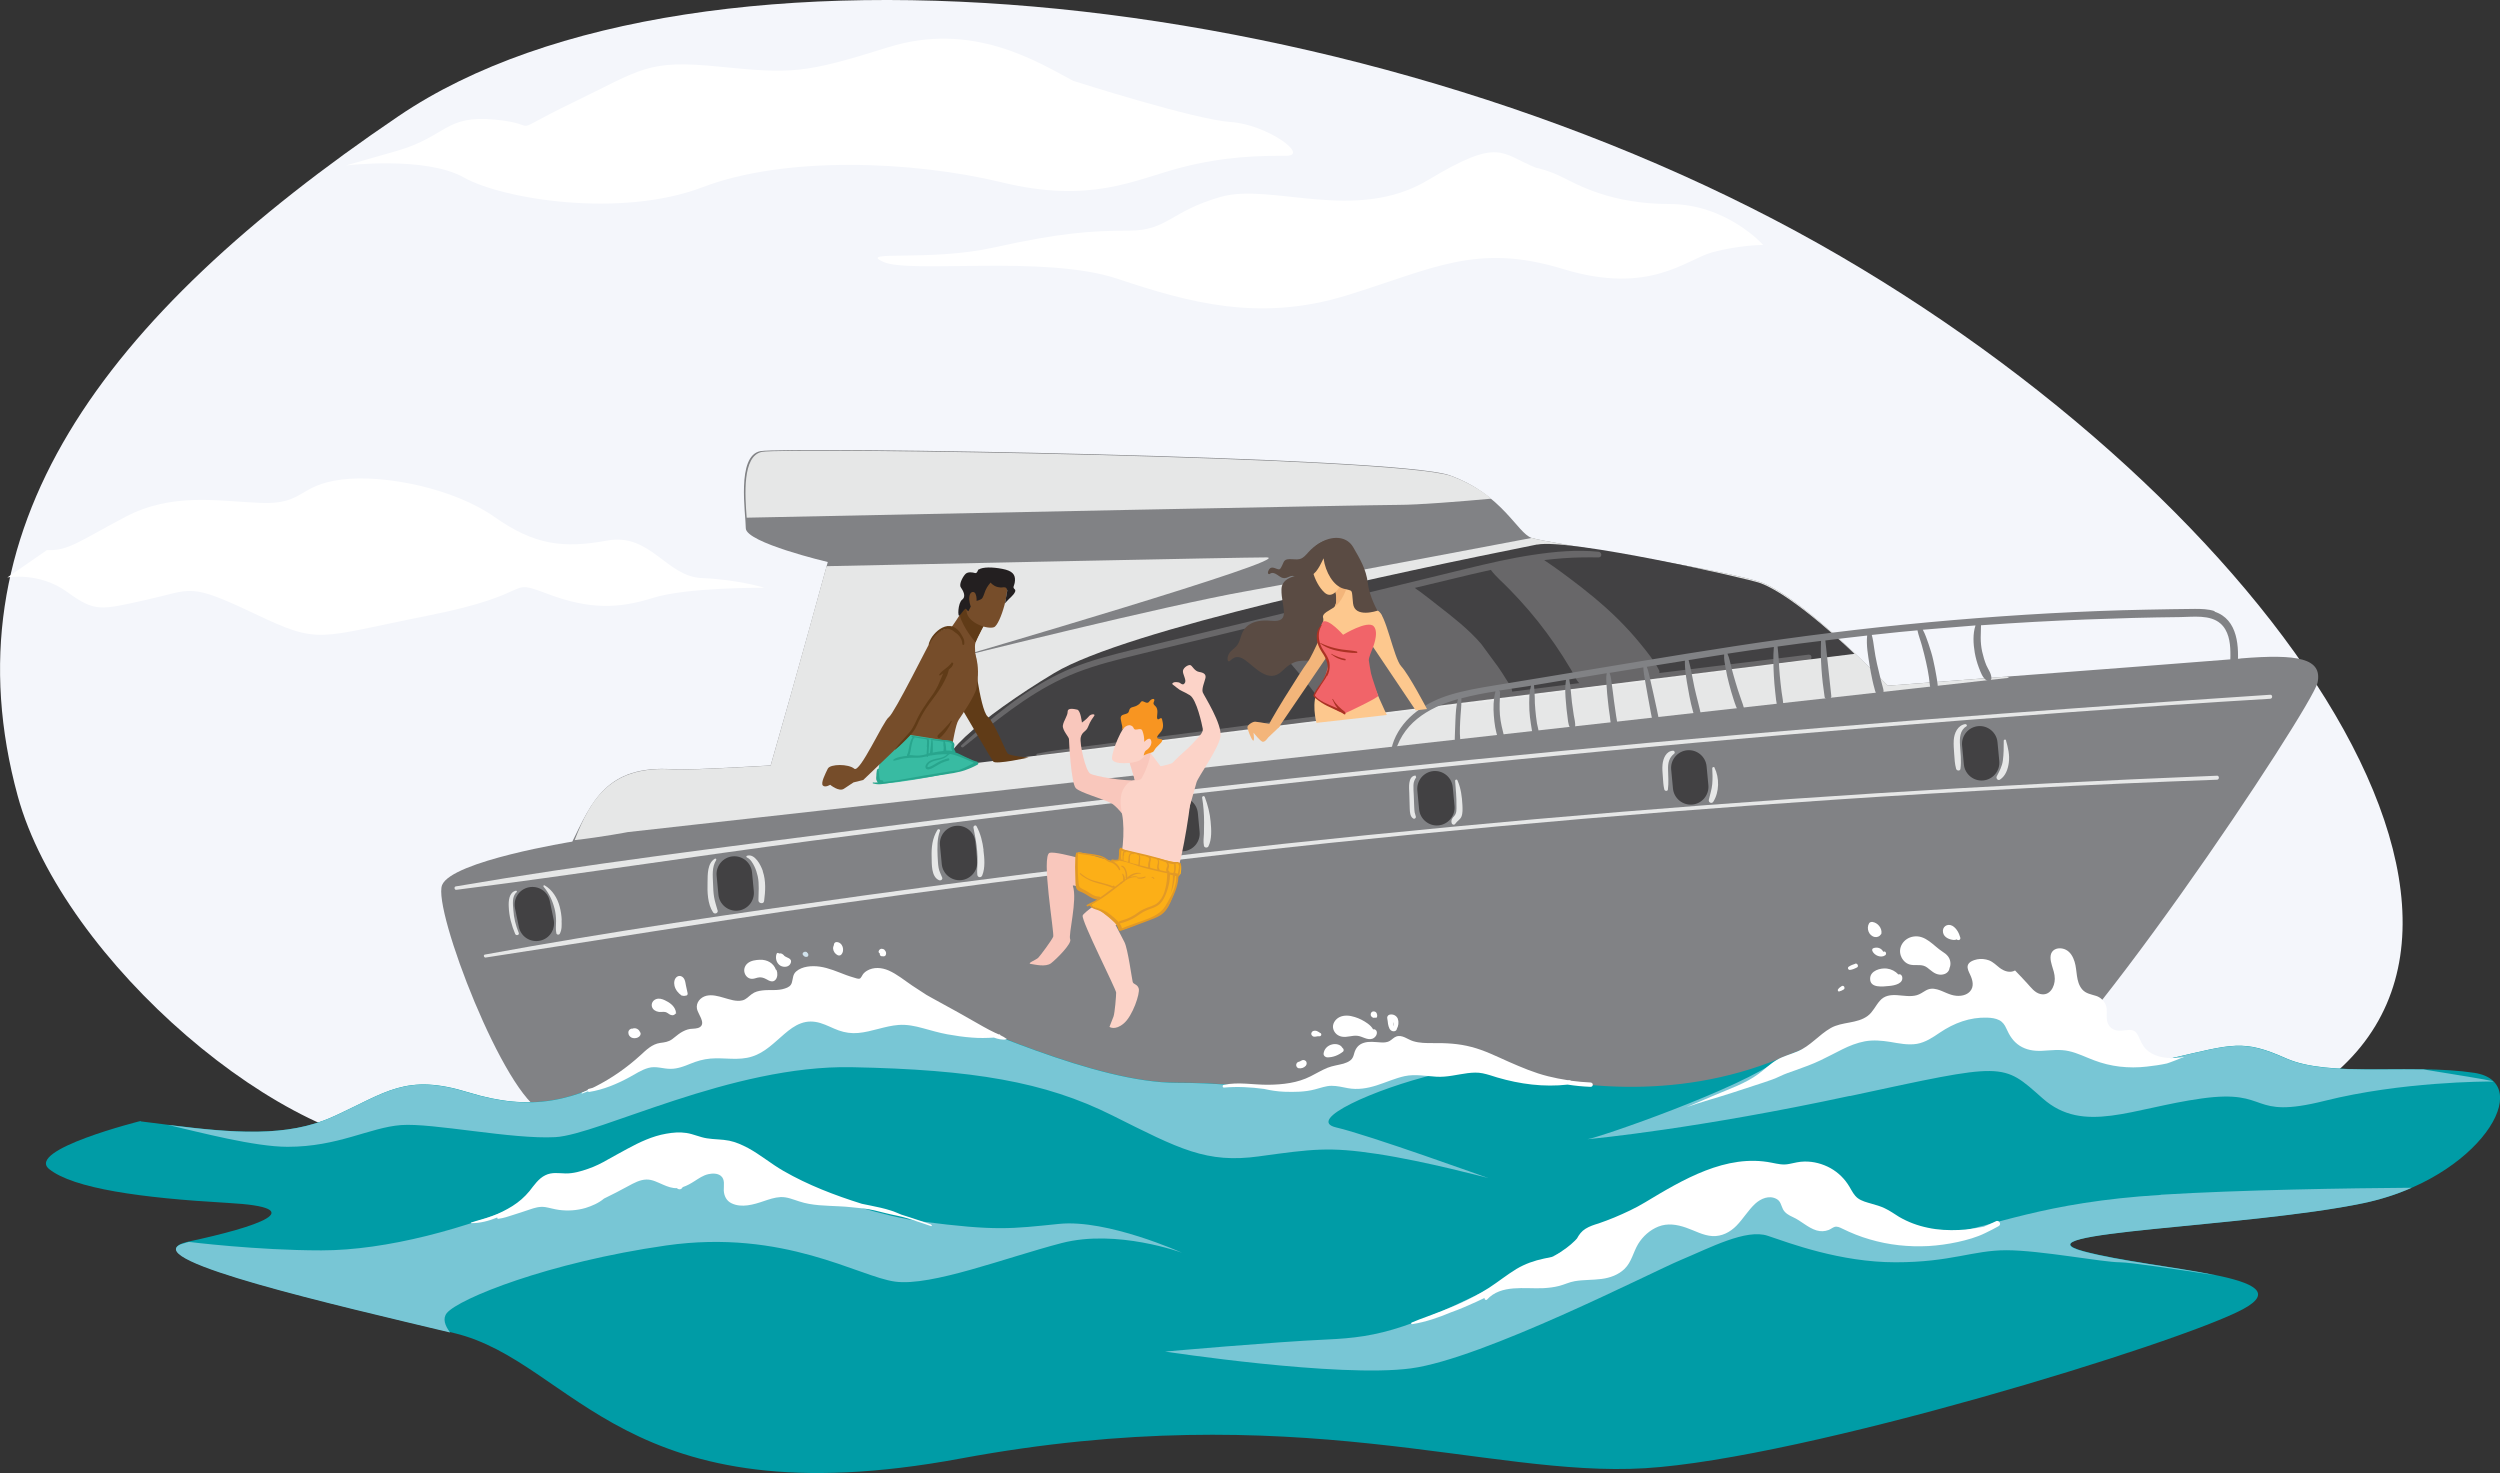 <svg xmlns="http://www.w3.org/2000/svg" id="Layer_2" data-name="Layer 2" viewBox="0 0 168.01 99.02"><rect x="0" y="0" width="168.01" height="99.02" fill="#333333" stroke="none"/><defs><style>      .cls-1 {        fill: #f3b57a;      }      .cls-2 {        fill: #f89521;      }      .cls-3 {        fill: #f9c7bc;      }      .cls-4 {        fill: #e6e7e7;      }      .cls-5 {        fill: #f4f6fb;      }      .cls-6 {        fill: #fdc88e;      }      .cls-7, .cls-8 {        fill: #fff;      }      .cls-9 {        fill: #fcaf17;      }      .cls-10 {        fill: #fcd3c8;      }      .cls-11 {        fill: #f16469;      }      .cls-12 {        fill: #818285;      }      .cls-13 {        fill: #009ca6;      }      .cls-14 {        fill: #ab3224;      }      .cls-15 {        fill: #d1e2ec;      }      .cls-16 {        fill: #e29926;      }      .cls-17 {        fill: #231f20;      }      .cls-18 {        fill: #424143;      }      .cls-19 {        fill: #28a58d;      }      .cls-20 {        fill: #38bba2;      }      .cls-21 {        fill: #5a4b43;      }      .cls-22 {        fill: #603b17;      }      .cls-23 {        fill: #764d2a;      }      .cls-24 {        fill: #78c6d5;      }      .cls-8 {        isolation: isolate;        opacity: .2;      }    </style></defs><g id="Layer_1-2" data-name="Layer 1"><g><path class="cls-5" d="m152.51,74.88c21.38-9.72,1.58-39.93-28.84-57.67C92.56-.94,46.87-5.81,26.79,7.8,6.7,21.41-3.67,35.67,1.19,53.49c3.02,11.09,18.15,23.98,27.22,23.65,9.07-.33,116.96.98,124.1-2.27h0Z"></path><g><path class="cls-12" d="m150.56,44.26c-1.17.1-10.75.84-23.69,1.82-2.44-2.47-6.53-6.35-8.71-7.01-3.24-.97-14.26-2.59-15.23-2.92s-1.94-2.92-5.51-4.21-44.72-1.94-46.33-1.62-.97,4.21-.97,5.18,5.51,2.27,5.51,2.27c0,0-2.08,7.6-3.84,13.67-.5.03-.98.06-1.43.08-2.77.15-4.57.22-5.1.18-4.54-.33-5.51,2.27-6.8,4.86,0,0-8.1,1.3-8.75,2.92-.65,1.62,4.21,14.26,6.8,15.23,2.59.97,92.67,2.27,97.53,0,4.86-2.27,21.38-27.22,21.71-28.84.33-1.62-1.3-1.94-5.18-1.62h0Z"></path><g><path class="cls-4" d="m64.05,44.26s23.33-6.8,21.06-6.8c-1.86,0-22.32.44-29.56.59-.39,1.4-2.2,8-3.76,13.4-.5.03-.98.06-1.43.08-2.77.15-4.57.22-5.1.18-4.19-.3-5.56,1.94-6.64,4.75,1.85-.21,3.57-.54,3.57-.54l92.83-10.37s-.05-.03-.14-.08c-2.47.19-5.15.39-8,.61-2.44-2.47-6.53-6.35-8.71-7.01-3.24-.97-14.26-2.59-15.23-2.92,0,0-13.61,2.59-19.12,3.57-5.51.97-19.77,4.54-19.77,4.54h0Z"></path><path class="cls-4" d="m100.24,33.52c-.69-.57-1.57-1.11-2.71-1.53-3.57-1.3-44.72-1.94-46.33-1.62-1.33.27-1.13,2.94-1.02,4.42,12.45-.26,42-.86,43.79-.86,1.35,0,4.2-.23,6.28-.42h0Z"></path></g><path class="cls-18" d="m103.31,36.59c-9.34,1.87-27.59,5.72-32.46,8.64-4.86,2.92-9.07,6.48-6.16,6.16,2.92-.33,59.94-7.45,59.94-7.45,0,0-4-3.89-6.32-4.75-.86-.32-12.85-3.02-15.01-2.59h0Z"></path><path class="cls-4" d="m152.57,46.69c-15.98,1.06-31.94,2.27-47.88,3.8-15.86,1.52-31.69,3.29-47.49,5.34-8.86,1.15-17.76,2.23-26.57,3.74-.13.02-.1.24.03.23,7.98-1.01,15.93-2.25,23.91-3.3,7.9-1.04,15.8-2.03,23.72-2.94,15.83-1.82,31.69-3.37,47.56-4.67,8.9-.72,17.81-1.4,26.72-1.93.17-.01.17-.28,0-.27h0Z"></path><path class="cls-4" d="m149.01,52.13c-15.29.61-30.57,1.57-45.82,2.92-15.11,1.34-30.18,3.05-45.2,5.14-8.48,1.18-16.98,2.41-25.4,3.96-.13.02-.07.22.05.2,7.56-1.16,15.12-2.4,22.69-3.48,7.56-1.07,15.14-2.06,22.73-2.96,15.05-1.78,30.14-3.16,45.26-4.17,8.55-.57,17.11-1.03,25.67-1.34.17,0,.17-.28,0-.27h0Z"></path><path class="cls-18" d="m36.28,63.22h0c-.65.13-1.28-.28-1.41-.93l-.26-1.25c-.13-.65.28-1.28.93-1.41h0c.65-.13,1.28.28,1.41.93l.26,1.25c.13.65-.28,1.28-.93,1.41Z"></path><path class="cls-18" d="m49.58,61.2h0c-.66.06-1.24-.43-1.3-1.08l-.12-1.27c-.06-.66.43-1.24,1.08-1.3h0c.66-.06,1.24.43,1.3,1.08l.12,1.27c.06.66-.43,1.24-1.08,1.3Z"></path><path class="cls-18" d="m64.59,59.15h0c-.66.06-1.24-.43-1.3-1.08l-.12-1.27c-.06-.66.43-1.24,1.08-1.3h0c.66-.06,1.24.43,1.3,1.08l.12,1.27c.06.66-.43,1.24-1.08,1.3Z"></path><path class="cls-18" d="m79.54,57.21h0c-.66.06-1.24-.43-1.3-1.08l-.12-1.27c-.06-.66.43-1.24,1.08-1.3h0c.66-.06,1.24.43,1.3,1.08l.12,1.27c.06.66-.43,1.24-1.08,1.3Z"></path><path class="cls-18" d="m96.67,55.47h0c-.66.06-1.24-.43-1.3-1.08l-.12-1.27c-.06-.66.43-1.24,1.08-1.3h0c.66-.06,1.24.43,1.3,1.08l.12,1.27c.06.66-.43,1.24-1.08,1.3Z"></path><path class="cls-18" d="m113.73,54.07h0c-.66.06-1.24-.43-1.3-1.08l-.12-1.27c-.06-.66.43-1.24,1.08-1.3h0c.66-.06,1.24.43,1.3,1.08l.12,1.27c.06.66-.43,1.24-1.08,1.3Z"></path><path class="cls-18" d="m133.28,52.45h0c-.66.06-1.24-.43-1.3-1.08l-.12-1.27c-.06-.66.43-1.24,1.08-1.3h0c.66-.06,1.24.43,1.3,1.08l.12,1.27c.06.66-.43,1.24-1.08,1.3Z"></path><path class="cls-4" d="m34.86,62.69c-.2-.49-.33-1-.36-1.53-.03-.39-.11-.92.22-1.2.05-.04,0-.12-.06-.1-.46.12-.49.7-.47,1.08.02.62.19,1.25.43,1.82.06.15.31.08.24-.07Z"></path><path class="cls-4" d="m37.75,61.85c-.01-.31-.06-.63-.14-.93-.15-.57-.49-1.12-1.01-1.42-.06-.03-.11.04-.07.09.37.44.6.93.74,1.48.07.27.1.56.1.84,0,.27-.04.54.02.81.02.1.18.13.23.03.15-.27.13-.6.12-.9h0Z"></path><path class="cls-4" d="m48.22,61.17c-.08-.29-.18-.58-.23-.88-.05-.3-.06-.6-.07-.9-.02-.55-.09-1.1.21-1.59.04-.06-.04-.13-.09-.09-.51.31-.48,1.06-.49,1.58-.02.65,0,1.47.37,2.02.1.16.36.06.31-.13Z"></path><path class="cls-4" d="m51.27,58.55c-.13-.39-.54-1.21-1.07-1.04-.06.02-.05.09,0,.12.23.09.4.39.5.6.1.2.17.43.22.65.12.54.05,1.09.05,1.63,0,.21.35.27.38.05.09-.66.13-1.37-.09-2.01h0Z"></path><path class="cls-4" d="m63.32,58.98c-.08-.22-.2-.41-.24-.65-.05-.26-.05-.54-.07-.8-.02-.56-.04-1.16.16-1.69.04-.1-.12-.16-.17-.07-.35.57-.41,1.18-.39,1.83.01.47-.03,1.32.49,1.55.1.05.27-.03.22-.17h0Z"></path><path class="cls-4" d="m66.1,57.13c-.07-.56-.2-1.1-.47-1.6-.06-.12-.23-.03-.21.09.1.52.21,1.05.25,1.58.02.26.03.51.02.78,0,.27-.04.54-.01.81.02.19.26.22.33.04.21-.51.15-1.16.08-1.7h0Z"></path><path class="cls-4" d="m78.1,56.99c-.07-.49-.15-.99-.18-1.49-.03-.49-.04-.99-.09-1.48-.01-.11-.16-.14-.19-.03-.15.49-.19,1.03-.18,1.54.02.52.07,1.06.2,1.57.07.29.48.16.44-.12h0Z"></path><path class="cls-4" d="m81.36,55.22c-.05-.57-.19-1.11-.39-1.65-.04-.12-.2-.07-.18.05.09.54.13,1.09.13,1.64,0,.26,0,.51-.01.77-.02.28-.05.53,0,.81.02.14.24.16.3.04.24-.48.2-1.13.15-1.65h0Z"></path><path class="cls-4" d="m95.16,52.23s0-.12-.06-.11c-.5.07-.4.85-.39,1.19.01.34.02.68.03,1.03.01.24.02.54.24.67.09.05.19-.04.17-.13-.02-.1-.06-.19-.08-.29-.02-.12-.02-.24-.03-.36-.01-.26-.02-.53-.03-.8-.01-.22-.03-.45-.02-.67.01-.22.07-.35.19-.53h0Z"></path><path class="cls-4" d="m98.28,54.1c-.03-.58-.1-1.13-.34-1.67-.03-.07-.15-.04-.15.04.04.56.1,1.11.09,1.67,0,.25.03.51-.16.71-.13.13-.22.28-.16.47.04.12.19.14.25.03.11-.17.31-.26.4-.46.1-.23.08-.54.07-.79h0Z"></path><path class="cls-4" d="m112.44,50.45c-.47.02-.67.52-.71.92-.03.28,0,.56.02.84.02.28.03.57.1.85.03.11.22.13.24,0,.06-.45.02-.9.01-1.35-.01-.44.06-.78.42-1.07.07-.06.01-.19-.08-.19h0Z"></path><path class="cls-4" d="m115.23,51.59c-.04-.08-.16-.04-.16.04.02.35.03.7,0,1.06-.03.36-.15.7-.23,1.06-.04.18.2.29.3.13.41-.65.42-1.61.08-2.29h0Z"></path><path class="cls-4" d="m132.08,48.66c-.52.08-.75.61-.78,1.08-.02.31.01.63.03.94.02.33.04.66.13.99.04.14.27.16.29,0,.07-.53,0-1.07-.03-1.6-.03-.45-.01-1,.42-1.25.09-.05.02-.17-.06-.15h0Z"></path><path class="cls-4" d="m134.82,49.76c-.02-.09-.16-.07-.16.02,0,.44,0,.9-.06,1.33-.05.39-.23.72-.41,1.06-.07.14.08.32.22.22.38-.25.53-.7.59-1.13.07-.52-.05-1.01-.19-1.5h0Z"></path><path class="cls-8" d="m121.57,43.99c-3.35.41-6.7.83-10.06,1.24.02-.05.02-.11-.01-.18-.32-.64-.81-1.24-1.26-1.79-.46-.57-.96-1.11-1.48-1.63-1.04-1.03-2.19-1.96-3.36-2.83-.33-.25-.66-.49-1-.73-.17-.12-.34-.23-.51-.35-.04-.02-.07-.05-.11-.08.84-.1,1.69-.17,2.54-.18.37,0,.74-.01,1.11,0,.25,0,.24-.35,0-.38-1.47-.15-2.95-.01-4.42.21-1.48.22-2.93.56-4.38.91-2.98.72-5.96,1.45-8.94,2.18-3,.73-6,1.46-9,2.18-1.49.36-2.97.71-4.46,1.08-1.4.34-2.81.7-4.15,1.24-2.51,1.03-4.7,2.73-6.71,4.52-.25.23-.51.45-.76.68-.09.08.04.2.13.13,2.11-1.7,4.2-3.45,6.67-4.61,1.3-.61,2.68-1.01,4.07-1.36,1.45-.37,2.91-.71,4.36-1.06,1.4-.34,2.8-.68,4.2-1.02.02.06.05.12.1.17.11.1.26.15.4.21.14.06.27.14.4.22.62.39,1.09,1,1.56,1.55.52.6,1.02,1.2,1.51,1.82.49.62.94,1.26,1.43,1.88-2.8.36-5.6.72-8.4,1.1-1.89.25-3.77.49-5.66.73-.96.12-1.92.25-2.88.38-.93.13-1.88.23-2.8.43-.08.02-.07.16.02.15.86-.03,1.72-.15,2.57-.25.86-.1,1.71-.21,2.57-.31,1.68-.21,3.36-.41,5.04-.62,3.36-.41,6.72-.82,10.08-1.24,6.72-.83,13.44-1.66,20.16-2.51,3.81-.48,7.61-1,11.42-1.49.24-.03.24-.41,0-.38h0Zm-22.03-.72c-.87-1.01-1.93-1.82-2.97-2.63-.29-.23-.59-.47-.89-.69-.16-.12-.31-.24-.48-.35-.04-.03-.08-.06-.12-.09.85-.2,1.69-.41,2.54-.61.85-.21,1.71-.41,2.57-.6.36.48.85.88,1.26,1.31.45.46.88.93,1.3,1.42.83.97,1.59,2,2.28,3.08.19.3.38.61.56.91.17.28.3.65.54.89-1.5.19-3,.38-4.51.57v-.04c-.03-.29-.25-.55-.4-.79-.17-.28-.35-.56-.54-.83"></path><path class="cls-12" d="m148.83,41.07c-.42-.14-.88-.15-1.32-.15-.53,0-1.06.01-1.59.02-1.1.02-2.2.04-3.29.07-4.35.13-8.7.41-13.04.81-4.34.4-8.67.94-12.98,1.6-4.32.66-8.62,1.4-12.94,2.11-1.09.18-2.19.36-3.28.54-.98.16-1.97.33-2.93.62-1.6.49-3.13,1.46-3.78,3.07-.15.37-.21.73-.22,1.12,0,.12.18.15.21.03.47-2.27,2.26-3.34,4.31-3.93-.13.46-.15.97-.17,1.44-.01.26-.02.52-.03.79,0,.25-.05.59.04.83.05.13.24.15.28,0,.07-.23.01-.51.01-.74,0-.27,0-.55.02-.83.02-.51.1-1.03.08-1.54.75-.2,1.53-.35,2.3-.47-.01.01-.02.03-.02.05-.13.51-.14,1.05-.1,1.57.04.52.11,1.07.3,1.56.09.24.46.16.4-.11-.12-.5-.25-.98-.29-1.49-.04-.5-.01-1,.01-1.5,0-.06-.03-.1-.07-.13.67-.1,1.33-.2,1.92-.29.08-.01.16-.03.23-.04-.05.22-.1.43-.11.67-.02.33-.01.65,0,.98.02.3.05.61.1.91.05.3.08.64.21.92.08.17.36.08.35-.09,0-.29-.1-.58-.15-.86-.05-.3-.08-.61-.11-.92-.03-.29-.04-.57-.04-.86,0-.26-.03-.52-.05-.78.72-.12,1.44-.24,2.15-.36-.08.51-.05,1.03,0,1.54.02.28.05.57.09.85.04.26.04.59.18.82.07.13.32.12.34-.04.04-.27-.05-.55-.09-.81-.04-.28-.08-.57-.12-.85-.06-.51-.08-1.03-.18-1.54.84-.14,1.68-.28,2.52-.42-.06.28-.03.57-.01.86.02.35.05.69.09,1.03.04.34.07.67.13,1.01.04.31.05.69.22.96.07.1.24.09.27-.03.08-.31-.03-.65-.07-.96-.05-.35-.1-.7-.15-1.05-.04-.33-.08-.67-.13-1-.04-.28-.06-.57-.16-.84.76-.13,1.51-.25,2.27-.37,0,.29.07.59.11.87.06.36.13.72.19,1.07.13.7.25,1.41.41,2.1.06.27.46.15.41-.12-.12-.7-.28-1.4-.43-2.09-.07-.34-.15-.68-.23-1.02-.07-.28-.12-.58-.23-.85.85-.14,1.71-.28,2.56-.41-.01.62.1,1.26.21,1.86.12.7.26,1.4.5,2.07.09.26.46.16.41-.11-.13-.68-.33-1.35-.48-2.03-.13-.6-.22-1.23-.39-1.83.54-.08,1.08-.17,1.62-.26.26-.04.51-.08.77-.12-.03.3.05.63.1.93.06.36.14.71.23,1.05.09.35.19.69.3,1.03.11.33.21.68.43.96.09.12.34.1.32-.09-.04-.35-.18-.67-.29-1-.12-.33-.22-.66-.32-.99-.1-.33-.19-.66-.28-1-.08-.3-.13-.65-.27-.94,1.04-.16,2.08-.31,3.12-.45-.06.64-.03,1.3,0,1.94.02.36.05.72.09,1.08.04.36.06.73.18,1.08.06.2.37.17.37-.05,0-.35-.07-.69-.12-1.03-.05-.36-.08-.72-.12-1.08-.06-.66-.07-1.32-.15-1.97.97-.14,1.94-.26,2.92-.38-.05,1.25.05,2.52.24,3.76.04.25.48.2.45-.06-.14-1.24-.26-2.49-.4-3.73.93-.12,1.87-.22,2.81-.33-.07.65.06,1.34.16,1.97.06.36.12.71.2,1.06.04.18.08.35.13.52.05.19.08.38.27.48.1.05.23.03.29-.08.09-.16.05-.31,0-.48-.05-.17-.1-.35-.14-.52-.09-.35-.17-.7-.25-1.05s-.14-.71-.19-1.06c-.04-.29-.08-.6-.16-.88.63-.07,1.26-.13,1.89-.2l1.18-.11h0c.07.35.21.69.3,1.03.1.36.19.71.27,1.07.08.35.15.7.2,1.05.05.36.06.74.19,1.08.06.17.34.21.38,0,.07-.37,0-.74-.06-1.11-.06-.38-.14-.75-.22-1.12s-.2-.74-.32-1.1c-.11-.31-.22-.65-.38-.94,1.18-.1,2.36-.2,3.54-.29-.19.57-.15,1.24-.05,1.83.06.34.15.67.27.99.12.3.25.73.56.89.13.07.29-.01.29-.17,0-.3-.22-.59-.34-.86-.12-.29-.21-.6-.28-.91s-.1-.63-.1-.95c0-.28.02-.55.02-.83,2.36-.17,4.72-.3,7.08-.39,2.1-.08,4.21-.14,6.31-.16.85-.01,2-.18,2.7.43.54.47.66,1.24.67,1.92.01.36-.01.73-.05,1.09-.03.34.49.34.52,0,.13-1.41.06-3.29-1.55-3.81h.02Z"></path></g><path class="cls-7" d="m103.26,11.29c-2.43-.97-2.43-2.11-7.29.81-4.86,2.92-10.53.16-13.93,1.13-3.4.97-3.57,2.27-6.16,2.27s-4.7.16-9.07,1.13c-4.38.97-9.23.16-7.45.97,1.78.81,10.86-.49,15.72,1.13,4.86,1.62,9.56,2.92,15.39,1.13s8.75-3.57,14.58-1.78c5.83,1.78,8.26-.65,10.04-1.13s3.4-.49,3.4-.49c0,0-2.43-2.75-6.32-2.75s-6.16-1.3-7.13-1.78c-.97-.49-1.78-.65-1.78-.65h0Z"></path><path class="cls-7" d="m72.15,5.45c-2.43-1.3-6.8-4.05-12.47-2.27s-6.48,1.78-11.34,1.3c-4.86-.49-5.18.16-9.88,2.43-4.7,2.27-1.78,1.46-5.18,1.13-3.4-.33-3.24,1.13-6.64,2.11l-3.4.97s5.35-.65,7.94.81c2.59,1.46,10.53,2.75,16.04.65,5.51-2.11,14.09-1.78,20.09-.33,5.99,1.46,8.91-.16,11.99-.97s5.51-.81,7.13-.81-1.3-2.11-3.72-2.27c-2.43-.16-10.53-2.75-10.53-2.75h0Z"></path><path class="cls-7" d="m3.14,36.97c1.46.06,2.13-.57,5.28-2.23,3.15-1.66,6.2-1.06,9.12-.94,2.92.11,2.48-1.2,5.41-1.57s7.6.62,10.28,2.51c2.68,1.89,4.62,2.13,7.56,1.59s3.96,2.42,6.39,2.52,4.19.65,4.19.65c0,0-5.19-.04-7.48.68s-4.25.81-7.12-.28c-2.87-1.08-.48-.02-8,1.47-7.52,1.49-7.21,1.99-11.67-.13-4.46-2.12-4.15-1.62-7.26-.93-3.11.69-3.44.84-5.33-.53s-4.02-.97-4.02-.97l2.66-1.84h0Z"></path><g><path class="cls-13" d="m9.45,75.36c5.18.65,9.4,1.3,12.96-.33,3.57-1.62,4.86-2.92,9.07-1.62s7.13.65,11.02-1.62c3.89-2.27,13.93-6.16,18.47-4.54,4.54,1.62,12.64,5.51,18.15,5.51s5.83.97,10.69-.65c4.86-1.62,6.48-1.62,11.02-.33,4.54,1.3,11.67,2.27,18.79-.65s13.93-4.86,16.85-4.21c2.92.65,5.18,5.18,9.4,4.21s4.86-1.3,7.78,0c2.92,1.3,8.43.33,12.64.97,4.21.65.33,7.13-7.45,8.75-7.78,1.62-23.65,1.94-18.79,3.24,4.86,1.3,14.91,1.62,10.69,3.89-4.21,2.27-29.49,10.04-40.18,10.69-10.69.65-23.33-4.86-46.01-.65-22.68,4.21-25.92-6.48-34.02-8.43-8.1-1.94-22.36-5.18-17.82-6.16,4.54-.97,8.43-2.27,2.59-2.59-5.83-.33-10.37-.97-11.99-2.27-1.62-1.3,6.16-3.24,6.16-3.24h0Z"></path><path class="cls-24" d="m71.18,82.25c-3.24.33-4.21.49-9.23-.16-5.02-.65-13.28-4.38-14.42-4.54s-7.13,1.13-11.67,3.08c-4.54,1.94-9.88,3.4-14.26,3.4s-8.91-.57-8.91-.57l-.54.16c-2.55,1.12,10.37,4.08,18.1,5.93-.35-.46-.52-.94-.22-1.31.81-.97,6.8-3.4,14.74-4.54,7.94-1.13,12.96,2.11,15.39,2.43,2.43.33,7.45-1.62,11.18-2.59,3.72-.97,8.1.65,8.1.65,0,0-5.02-2.27-8.26-1.94h0Z"></path><path class="cls-24" d="m84.62,77.71c3.57-.49,4.7-.65,7.94-.16,3.24.49,7.45,1.62,7.45,1.62,0,0-8.1-2.92-10.21-3.4-2.11-.49,2.59-2.59,6.64-3.57,1.26-.3,2.38-.53,3.33-.69-3.78-1-5.51-.88-9.97.61-4.86,1.62-5.18.65-10.69.65s-13.61-3.89-18.15-5.51c-4.54-1.62-14.58,2.27-18.47,4.54-3.89,2.27-6.8,2.92-11.02,1.62-4.21-1.3-5.51,0-9.07,1.62-3.13,1.42-6.76,1.1-11.11.56,2.2.51,5.83,1.47,8.04,1.47,3.4,0,5.51-1.3,7.62-1.46,2.11-.16,7.45.97,10.37.81,2.92-.16,11.83-4.86,19.93-4.7,8.1.16,12.96.97,17.5,3.24,4.54,2.27,6.32,3.24,9.88,2.75h0Z"></path><path class="cls-24" d="m145.22,80.3c-7.94.49-11.18,2.11-14.91,2.75-3.72.65-8.43-4.05-11.18-3.89-2.75.16-8.75,2.11-16.52,6.16-7.78,4.05-9.88,4.54-13.45,4.7-3.57.16-10.86.81-10.86.81,0,0,11.67,1.78,16.52,1.13,4.86-.65,16.2-6.48,18.15-7.29,1.94-.81,4.38-2.11,5.83-1.62,1.46.49,4.86,1.78,8.59,1.78s5.18-.81,7.45-.81,6.48.81,7.62.81c.7,0,4.04.5,6.46.88-2.6-.54-6.41-.95-8.89-1.61-4.86-1.3,11.02-1.62,18.79-3.24,1.18-.25,2.27-.6,3.26-1.04-4.15.03-11.48.14-16.87.47h0Z"></path><path class="cls-24" d="m124.32,73.66c10.53-2.27,10.21-2.27,12.96.16,2.75,2.43,5.99.65,10.69,0,4.7-.65,3.08,1.46,8.26.16,5.15-1.29,10.78-1.3,11.33-1.3,0,0-.01-.01-.02-.02-.35-.09-2.56-.45-4.67-.79-3.44-.06-7.06.24-9.23-.73-2.92-1.3-3.57-.97-7.78,0-4.21.97-6.48-3.57-9.4-4.21-2.92-.65-9.72,1.3-16.85,4.21-2.55,1.99-12.13,5.31-12.93,5.42.54-.05,7.52-.73,17.63-2.91h0Z"></path><path class="cls-7" d="m67.64,69.81c-.12-.09-.26-.17-.41-.24-.01-.04-.05-.07-.1-.06h-.03c-.07-.04-.15-.07-.22-.1-.27-.13-.53-.26-.79-.41-.57-.33-1.14-.65-1.71-.97-.57-.32-1.14-.63-1.71-.94-.14-.08-.28-.15-.41-.23-.32-.21-.64-.41-.95-.62-.52-.35-1.02-.77-1.59-1.02-.46-.2-1.01-.25-1.46.02-.09.05-.17.12-.24.2s-.15.3-.25.33c-.11.03-.3-.05-.41-.08-.17-.05-.33-.1-.49-.16-.59-.22-1.16-.48-1.79-.57-.52-.07-1.17-.03-1.58.33-.23.21-.2.46-.28.73-.06.24-.25.34-.47.41-.49.17-1.01.07-1.51.13-.26.03-.51.09-.72.25-.21.15-.37.36-.63.42-.42.1-.86-.07-1.26-.18-.37-.11-.78-.22-1.16-.13-.4.1-.71.46-.63.88.06.33.59.93.22,1.21-.18.14-.47.11-.69.14-.23.04-.42.13-.62.25-.21.13-.38.3-.58.44-.25.18-.5.21-.81.25-.54.08-.93.47-1.31.82-.92.84-1.95,1.56-3.06,2.12-.05.03-.11.05-.17.08-.08.02-.17.05-.26.07-.05.01-.07.05-.07.08-.13.06-.26.12-.39.17-.03.01-.02.07.02.06.13-.05.26-.1.39-.15.02.03.06.05.1.04.94-.15,1.85-.53,2.68-.98.42-.23.82-.5,1.28-.63.51-.15,1,.07,1.51.06.45,0,.9-.17,1.31-.34.44-.18.88-.31,1.36-.35.93-.08,1.89.16,2.8-.14.86-.27,1.49-.94,2.16-1.51.34-.29.7-.57,1.12-.72.43-.16.86-.15,1.3-.02.43.13.82.35,1.24.5.42.15.86.21,1.3.17.92-.08,1.79-.47,2.72-.54.56-.04,1.1.07,1.64.22.55.15,1.09.31,1.64.41.55.1,1.1.18,1.66.22.48.04.97.03,1.45,0,0,0,.01,0,.02,0,.24.09.57.17.82.12.04,0,.03-.06.01-.07h0Z"></path><path class="cls-7" d="m45.42,68.07s0-.02,0-.04c0-.04,0-.08-.02-.12-.1-.33-.42-.55-.72-.69-.19-.09-.4-.15-.6-.07-.2.08-.32.28-.27.49.05.21.25.33.45.36.11.02.22,0,.34,0,.17,0,.25.07.38.16.13.08.28.11.4-.02,0,0,.01-.02.02-.02.03,0,.05-.02.05-.06h0Z"></path><path class="cls-7" d="m46.22,66.79c-.04-.18-.08-.36-.12-.55-.03-.14-.04-.28-.1-.41-.08-.19-.3-.32-.5-.19-.19.13-.22.4-.17.61.07.28.24.48.47.65.02.01.04.02.06.01.08.03.18.02.28-.01.05-.02.08-.06.06-.12h0Z"></path><path class="cls-7" d="m52.2,65.21s-.04-.05-.06-.05c-.15-.43-.58-.68-1.07-.66-.27.01-.61.05-.83.24-.19.16-.27.41-.2.64.06.21.24.39.47.4.15.01.28-.05.41-.08.21-.05.38,0,.57.1.21.12.45.26.64.03.13-.16.14-.44.06-.61h0Z"></path><path class="cls-7" d="m52.69,64.21c-.09-.1-.2-.17-.34-.13h0c-.04-.06-.13-.06-.16.02-.1.28-.02.63.26.8.23.13.59.1.69-.18.12-.34-.29-.34-.45-.5h0Z"></path><g><path class="cls-15" d="m54.23,63.99s-.03-.01-.04-.02c0,0,.01.01.02.02-.01-.01-.02-.02-.03-.02h0s-.01,0-.01,0c-.07-.03-.13,0-.19.04-.05.04-.05.12-.02.17.01.02.03.03.05.05.05.07.15.09.23.07.04-.01.07-.04.08-.08.02-.09-.02-.17-.09-.21h0Z"></path><path class="cls-7" d="m54.18,63.97h0s-.03-.01-.03-.01h0s.01,0,.02.01h0Z"></path></g><path class="cls-7" d="m56.22,63.31c-.12,0-.18.1-.18.2-.04.08-.06.18-.05.26.02.18.14.34.3.42.08.04.18.03.24-.03.27-.28.1-.85-.32-.85h0Z"></path><path class="cls-7" d="m59.45,63.84c-.05-.05-.13-.08-.2-.08-.09,0-.17.07-.2.16-.02.07.02.13.08.16v.09s.05.08.09.09c.06,0,.11.01.17.01.05,0,.1-.03.13-.07.06-.12.03-.26-.07-.35h0Z"></path><g><path class="cls-15" d="m42.28,69.23h0s-.01,0,0,0Z"></path><path class="cls-7" d="m43.02,69.39c-.06-.22-.31-.35-.52-.26-.02,0-.03,0-.05,0-.02,0-.02,0,0,0,.02,0,.01,0-.03,0-.03.01-.06.03-.09.05,0,0-.03.03-.04.04-.05.06-.07.12-.06.2,0,.13.09.25.21.31.24.12.69-.02.6-.35h0Z"></path></g><path class="cls-7" d="m106.93,72.75c-.45-.02-.91-.06-1.35-.12-.02-.02-.06-.04-.1-.04s-.09,0-.14,0c-.44-.07-.87-.15-1.3-.26-.93-.23-1.79-.6-2.66-.98-.81-.36-1.63-.77-2.49-.99-.86-.23-1.73-.27-2.62-.26-.43,0-.88,0-1.3-.13-.37-.11-.74-.46-1.14-.31-.16.06-.28.2-.43.29-.2.12-.44.12-.66.1-.36-.02-.73-.08-1.08.03-.36.11-.55.35-.65.7-.05.19-.1.36-.26.48-.14.11-.3.17-.46.22-.36.1-.73.14-1.08.28-.39.16-.75.38-1.13.57-.88.45-1.88.56-2.85.57-1,.01-2.01-.21-3,.01-.09.02-.08.18.02.18.9-.08,1.81-.03,2.7.09.44.1.89.17,1.36.19.7.02,1.38.02,2.06-.16.37-.09.73-.24,1.12-.24.38,0,.73.09,1.1.16.66.12,1.3.01,1.93-.19.63-.2,1.24-.48,1.88-.62.7-.15,1.44,0,2.14.04.72.04,1.39-.15,2.09-.24.34-.04.68-.06,1.01.01.34.07.66.18.98.28,1.53.45,3.14.66,4.73.48.51.08,1.03.13,1.55.15.19,0,.19-.28,0-.29h0Z"></path><path class="cls-7" d="m92.47,69.24c-.05-.07-.13-.08-.19-.06-.08-.15-.2-.27-.36-.39-.26-.19-.57-.35-.87-.44-.34-.11-.72-.15-1.04.01-.28.14-.5.47-.41.79.08.28.3.47.59.52.35.06.68-.1,1.03-.06.33.03.66.31,1,.2.22-.07.41-.36.26-.57h0Z"></path><path class="cls-7" d="m90.21,70.42s0-.01,0-.01c-.13-.23-.45-.28-.69-.22-.3.07-.54.31-.57.62-.01.14.13.25.25.25.39,0,.74-.14,1.05-.38.09-.08.05-.2-.03-.26h0Z"></path><path class="cls-7" d="m93.95,68.49c-.09-.24-.33-.36-.57-.3-.11.03-.18.15-.15.26.03.11.03.24.05.36.02.11.05.22.1.32.08.15.27.24.43.13.04-.03.06-.07.06-.11.11-.19.15-.46.07-.66h0Zm-.33.22c.04.07.06.17.07.27,0-.01-.01-.03-.02-.05-.01-.04-.03-.09-.04-.14,0-.02-.01-.05-.02-.08h0Z"></path><path class="cls-7" d="m92.54,68.19c0-.09-.06-.19-.16-.21-.02,0-.05-.01-.07-.01-.04,0-.07.01-.1.03-.04.02-.07.06-.08.1-.01.04-.02.07-.01.11,0,.05.03.08.06.12,0,0,0,.01.01.01.04.03.09.07.15.06.02,0,.04,0,.06-.01h0s.12.03.14-.04c0-.02.01-.05.01-.07.01-.03,0-.07,0-.1h0Z"></path><path class="cls-7" d="m88.73,69.43c-.07-.06-.15-.1-.23-.14-.1-.04-.25-.04-.33.06-.08.1-.06.2.04.28.13.1.29-.01.44.01.14.02.2-.14.09-.22h0Z"></path><path class="cls-7" d="m87.75,71.3c-.1-.09-.23-.08-.33,0,.05-.04-.01,0-.02.01-.01,0-.06.03-.03.02.03-.01-.03.01-.04.01-.02,0-.04.01-.06.02h0s-.04.01-.05.02c-.08.04-.12.15-.11.22.01.08.07.17.16.19.18.03.36-.03.48-.16.08-.09.09-.24,0-.33h0Z"></path><path class="cls-7" d="m146.64,71.08c-.28.12-.56.23-.84.33-.06.02-.12.04-.18.06-.45.1-.91.16-1.35.21-.6.07-1.21.07-1.82,0-.58-.07-1.16-.21-1.71-.42-.57-.21-1.11-.49-1.7-.62-.61-.14-1.21-.05-1.83-.02-.54.02-1.04-.06-1.49-.35-.44-.29-.68-.69-.89-1.16-.1-.23-.24-.43-.47-.55-.25-.13-.54-.16-.81-.17-1.16-.04-2.23.36-3.19,1.01-.47.32-.96.65-1.53.75-.6.1-1.21-.03-1.8-.13-.57-.09-1.13-.14-1.7-.04-.53.1-1.04.3-1.52.54-.49.24-.96.5-1.45.73-.56.27-1.13.47-1.71.68-.34.12-.68.23-1.01.39-.35.17-.72.3-1.09.42-.69.23-1.39.45-2.08.68-1.04.34-2.11.63-3.15.99.65-.27,1.3-.54,1.94-.82.99-.42,2.05-.78,2.92-1.42.41-.3.77-.67,1.21-.93s.94-.38,1.41-.58c.86-.36,1.43-1.11,2.23-1.57.77-.44,1.77-.28,2.49-.82.35-.26.52-.68.81-1.01.31-.36.72-.41,1.18-.38.43.03.89.12,1.31,0,.2-.06.38-.18.56-.29.26-.16.5-.18.8-.1.44.12.82.39,1.29.43.33.03.69-.04.92-.29.3-.33.18-.77.01-1.13-.08-.18-.21-.4-.16-.61.06-.26.41-.37.64-.42.26-.05.54-.02.79.07.28.11.48.32.71.5.3.23.7.37,1.04.18.28.29.56.58.83.88.24.26.49.61.86.7.64.16.98-.48.98-1.02,0-.33-.11-.62-.2-.92-.09-.31-.18-.75.11-.99.23-.19.59-.17.84-.04.31.16.48.48.58.8.19.61.07,1.34.51,1.86.25.29.6.33.94.44.29.09.54.33.65.62.12.31.03.64.07.97.04.32.22.59.54.7.29.1.6.02.9,0,.35-.03.52.09.67.4.15.31.26.62.51.88.23.23.52.39.83.48.56.17,1.16.15,1.74.05-.04.02-.08.04-.12.06h0Z"></path><path class="cls-7" d="m131.07,64.65c-.04-.32-.26-.53-.52-.69-.62-.4-1.14-1.15-1.96-1.02-.66.1-1.11.77-.8,1.4.13.26.36.46.65.5.38.06.73-.07,1.07.18.27.2.49.45.85.48.29.02.57-.1.65-.39,0-.01,0-.03,0-.04.06-.13.08-.27.06-.42h0Z"></path><path class="cls-7" d="m127.81,65.6c-.03-.12-.15-.15-.23-.11-.2-.22-.47-.36-.78-.4-.43-.05-1.11.14-1.12.67-.02.67.86.54,1.29.5.35-.03,1.01-.16.85-.67h0Z"></path><path class="cls-7" d="m126.59,63.96s-.02,0-.03,0c-.12-.25-.42-.34-.68-.23-.07.03-.07.13-.05.18.13.3.58.49.86.29.12-.08.05-.3-.1-.25h0Z"></path><path class="cls-7" d="m124.68,64.77c-.16.05-.29.1-.43.19-.12.07-.04.25.09.22.08-.01.15-.03.23-.06.07-.03.15-.06.22-.1.15-.06.04-.31-.11-.26h0Z"></path><path class="cls-7" d="m123.94,66.31c-.03-.05-.12-.08-.17-.04-.04.03-.09.06-.14.1-.04.03-.07.07-.1.11-.06.06,0,.18.08.15.05-.02.09-.04.14-.05.05-.02.1-.05.15-.08.06-.04.08-.11.04-.17h0Z"></path><path class="cls-7" d="m131.74,63.01c-.08-.29-.25-.63-.53-.79-.34-.19-.71.07-.63.45.06.33.43.48.73.5.06,0,.13-.01.19-.04.09.1.28.04.24-.12h0Z"></path><path class="cls-7" d="m125.85,61.96c-.09-.01-.19.01-.24.09-.2.34-.02.84.38.92.16.03.33-.04.4-.16.03-.02.04-.05.05-.08.05-.36-.25-.72-.6-.77h0Z"></path><path class="cls-7" d="m62.57,82.29c-.45-.16-.9-.31-1.36-.46-.21-.07-.42-.13-.63-.2-.24-.09-.47-.21-.72-.28-.44-.14-.9-.24-1.35-.33-.2-.04-.4-.08-.59-.12-1.82-.57-3.62-1.26-5.27-2.21-.82-.47-1.55-1.09-2.38-1.54-.4-.21-.82-.4-1.26-.49-.49-.1-1.01-.08-1.5-.16-.47-.07-.91-.29-1.38-.36-.46-.07-.91-.03-1.36.05-.93.16-1.79.57-2.62,1.02-.43.24-.87.47-1.29.71-.43.25-.87.47-1.34.63-.48.17-1.01.32-1.51.31-.47-.01-.92-.1-1.36.12-.46.22-.76.68-1.07,1.07-.33.4-.7.72-1.14,1-.42.26-.87.49-1.33.66-.47.18-.97.29-1.45.45-.02,0-.02.04,0,.04.6.01,1.2-.15,1.76-.38-.01.04.01.09.06.09.35-.04.69-.16,1.03-.27.36-.11.71-.23,1.07-.35.35-.12.67-.22,1.05-.17.31.05.62.15.93.19.6.08,1.21.04,1.79-.13.42-.13.89-.33,1.24-.63.55-.26,1.09-.55,1.63-.84.37-.2.78-.43,1.22-.44.41-.01.77.2,1.13.35.3.13.6.24.92.23h0c.08.08.21.11.3.04.04-.03.07-.07.09-.11.28-.09.54-.24.79-.4.3-.19.58-.39.93-.47.27-.06.61-.07.84.11.3.24.19.66.2.99.02.36.18.69.51.85.68.34,1.51.09,2.18-.14.36-.12.73-.25,1.12-.27.45-.02.84.16,1.26.29.87.29,1.79.28,2.7.33.52.02,1.04.09,1.56.14.52.05,1.04.19,1.55.32.5.13,1.01.2,1.51.36.51.16,1.03.34,1.54.51.05.02.08-.07.02-.08h0Z"></path><path class="cls-7" d="m134.14,82.07c-.27.13-.54.25-.82.37-.55.1-1.1.2-1.67.22-.69.03-1.4,0-2.09-.15-.68-.14-1.33-.38-1.93-.73-.32-.2-.63-.42-.97-.58-.29-.14-.59-.22-.9-.31s-.64-.17-.9-.36c-.26-.19-.4-.49-.56-.76-.31-.53-.75-.97-1.29-1.27-.53-.29-1.13-.45-1.73-.44-.35,0-.69.09-1.03.16-.42.09-.77,0-1.18-.08-3.06-.62-6,1.15-8.51,2.66-.66.4-1.36.72-2.07,1.02-.35.14-.7.28-1.06.4-.3.09-.61.19-.88.36-.26.16-.43.39-.57.65-.04.05-.09.1-.14.15-.17.17-.36.33-.56.48-.29.22-.6.42-.92.6-.2.04-.4.08-.59.12-.66.14-1.27.35-1.86.7-.64.39-1.22.86-1.85,1.27-1.28.82-2.71,1.4-4.13,1.92-.36.13-.71.26-1.06.41-.06.03-.04.12.03.11.89-.14,1.77-.44,2.62-.8.58-.2,1.13-.45,1.69-.7.19-.09.38-.18.57-.27-.06.09.08.19.15.12.95-1.04,2.54-.71,3.79-.77.36-.02.71-.06,1.06-.15.35-.09.69-.26,1.05-.32.59-.1,1.2-.07,1.8-.15.57-.07,1.14-.28,1.55-.68.47-.46.58-1.12.91-1.67.32-.52.79-.94,1.36-1.17.62-.24,1.24-.14,1.85.07.59.2,1.14.53,1.78.57.63.03,1.19-.26,1.62-.7.45-.46.78-1.03,1.25-1.47.38-.35.95-.6,1.45-.32.27.15.29.42.42.68.14.27.4.41.66.53.56.25,1.01.72,1.6.9.27.08.55.07.81-.03.13-.05.25-.15.38-.2.19-.07.37.03.54.11.59.29,1.21.54,1.84.72,1.28.38,2.62.52,3.95.45.66-.04,1.31-.13,1.96-.27.63-.14,1.29-.32,1.87-.61.3-.15.6-.29.89-.46.21-.12.03-.43-.19-.33h0Z"></path></g><g><g><path class="cls-10" d="m75.76,50.55c0,.41.55,1.79.55,2.13s-.27.89,0,.83,2.2-1.24,1.99-1.58-1.65-2.2-1.65-2.2l-.89.83h0Z"></path><path class="cls-3" d="m76.31,52.68c0,.05,0,.12-.02.18.39-.29.93-1.44,1.04-2.25-.2-.26-.39-.5-.51-.67-.32.26-.72.59-1.03.84.12.56.52,1.61.52,1.9Z"></path><path class="cls-10" d="m75.9,48.48c-.53.35-1.17,1.99-1.17,2.48s1.51.35,1.86.14c.35-.21,1.03-1.05.96-1.67-.07-.62-1.45-1.08-1.65-.94Z"></path></g><path class="cls-10" d="m78.08,53.37s-.23-.64.23-1.45c.46-.8,1.33-1.4,1.79-1.9s.78-.78.73-1.05c-.05-.27-.41-1.97-.87-2.25s-.6-.27-.87-.5c-.05-.04-.22-.18-.27-.21-.12-.09.08-.19.24-.17.07.01.18.01.24.06.23.18.28.05.32,0,.15-.18-.16-.6-.12-.83.05-.23.37-.41.5-.37s.27.41.6.46.46.18.41.41-.27.73-.18.96c.09.23,1.33,2.15,1.19,2.98-.14.83-1.51,2.71-1.61,3.07-.09.37-.64,2.25-.64,2.25l-1.7-1.47h0Z"></path><path class="cls-3" d="m77.9,52.91s-.57-.53-1.48-.47c-.9.06-2.83-.26-3.15-.45-.32-.18-.73-2.02-.64-2.43.09-.41.37-.37.5-.73.14-.37.32-.6.41-.73s-.23-.14-.37.05c-.14.18-.46.41-.46.41,0,0-.09-.83-.32-.87-.23-.05-.64-.14-.64.14s-.27.6-.32.92c-.05.32.41.78.41.92s.14,2.98.46,3.3,1.88.73,2.38,1.01c.5.27,1.15,1.28,1.15,1.28l2.06-2.34h0Z"></path><path class="cls-10" d="m76.5,52.42c.3-.06.57-.23.77-.47.18-.22.41-.4.66-.44.38-.07,1.07-.24,1.37-.48.31-.24.76.51.79,1.62.03,1.1-.65,5.12-.96,5.81s-4.55.41-4.12-.05c.44-.46.61-2.63.4-3.69-.21-1.07-.07-1.51.24-1.93s.76-.35.76-.35l.08-.02h0Z"></path><path class="cls-3" d="m75.92,57.68s-.96.55-1.24.55-3.53-1.05-4.13-.92c-.6.14.32,5.41.23,5.64-.09.23-.87,1.28-1.01,1.42-.14.14-.78.37-.5.41s1.01.23,1.37-.05,1.42-1.33,1.28-1.61c-.14-.27.5-2.66.18-3.58-.11-.31,3.07,1.47,3.53,1.28.46-.18.69-2.25.69-2.25l-.41-.92h0Z"></path><path class="cls-10" d="m77.53,58.18s-4.68,2.98-4.77,3.35,2.25,4.95,2.25,5.18-.09,1.37-.18,1.61c-.09.23-.27.69-.27.69,0,0,.37.27.96-.23.6-.5,1.1-2.02,1.01-2.34s-.37-.27-.41-.46c-.05-.18-.32-2.2-.55-2.66-.23-.46-.6-1.15-.6-1.15,0,0,2.43-.55,3.16-1.1.73-.55,1.01-2.61,1.01-2.61l-1.61-.27h0Z"></path><path class="cls-2" d="m75.37,49.1c.12-.25.02-.3-.05-.76-.07-.46.48-.23.55-.55.07-.32.27-.23.53-.37.25-.14.18-.16.3-.27.12-.12.37.23.53,0,.16-.23.44-.25.32,0s.14.23.21.5c.07.27-.05.53.02.66.07.14.27-.21.32.05.05.25.16.57-.14.89s-.23.39,0,.41.21.14-.14.46c-.35.32-.18.39-.49.47-.31.08-.47.19-.47.19,0,0,.03-.27.16-.35.27-.16.44-.48.32-.71-.12-.23-.44.14-.44.14,0,0,0-.37-.07-.57s-.05-.35-.39-.27c-.35.07-.16-.18-.46-.27s-.62.35-.62.35h0Z"></path><path class="cls-9" d="m75.4,57.03c-.24-.11-.09.64-.23.76-.14.12-.44.07-.55.05-.12-.02-1.92-.59-2.14-.56-.22.03-.11,2.26-.04,2.44s1.42.71,1.42.71c0,0-.71.46-.57.44.14-.02.71.35,1.31.78.6.44.64.89.85.83.21-.07,2.32-.87,2.73-1.19s.8-1.47.83-1.67c.07-.48.14-.73.14-.73,0,0,.21-.12.21-.21s.07-.48-.02-.6-3.21-.71-3.92-1.03h0Z"></path><path class="cls-16" d="m76.94,58.91c-.08.02-.16.05-.24.06-.04,0-.08,0-.13,0-.04,0-.09,0-.13,0-.03.01-.03.04,0,.05.04.03.09.03.13.03.05,0,.09,0,.14,0,.09-.01.18-.03.26-.08.04-.02.01-.08-.03-.07h0Z"></path><path class="cls-16" d="m77.61,59.06c-.04-.07-.12-.12-.19-.13-.02,0-.03.02-.03.03,0,.02.01.03.03.03h.01s.02,0,.02,0h0s0,0,.01,0c0,0,.01,0,.02.01h0s0,0,.01,0h0s0,0,0,.01h0s.01.01.01.02c0,0,0,0,0,.01h0s.03.04.05.03c.02-.01.03-.03.02-.05h0Z"></path><path class="cls-16" d="m79.28,57.99s-.09-.06-.14-.06c-.07,0-.13,0-.2,0-.07,0-.13-.01-.2-.02-.28-.05-.55-.15-.82-.23-.56-.16-1.11-.29-1.68-.42-.16-.04-.31-.07-.47-.11-.08-.02-.16-.04-.23-.05-.06-.01-.11-.03-.17-.04h0s0,0,.01,0c.03,0,.07-.04.04-.06-.05-.04-.1-.04-.15,0-.04.04-.06.11-.07.17,0,.08,0,.17,0,.25s-.02.17-.03.26c0,.03,0,.05,0,.08-.05.01-.1.01-.15.02h-.13s-.08-.01-.12-.02c-.07-.01-.12.05-.09.11h0s-.09-.03-.13-.04c-.05-.02-.09-.05-.14-.08-.17-.14-.36-.22-.57-.27-.21-.05-.43-.08-.65-.11-.14-.02-.28-.04-.42-.05-.14-.02-.28-.04-.42-.02-.03,0-.06.04-.03.07,0,0,0,.01-.01.01-.05.14-.05.29-.05.44,0,.15-.01.3-.01.45,0,.29.01.59.02.88,0,.15.01.29.03.43.02.13.09.24.21.3.1.05.21.08.3.13.1.05.2.12.3.18.11.07.22.14.35.19.08.03.18.07.27.07-.09.06-.19.11-.29.16-.14.07-.28.13-.41.21-.03.02-.01.07.02.06,0,0,.01,0,.02,0,0,.02.01.04.03.05.01,0,.02,0,.02-.01.01-.03.04-.06.07-.06.04,0,.08.04.1.07.06.06.14.11.22.14.09.04.18.06.26.09.09.03.18.07.26.12.08.05.16.11.23.17.07.06.15.12.23.18.14.12.28.24.41.37.06.07.13.14.17.22.05.08.08.17.1.26.01.03.04.06.07.07.02.01.04.02.06.01.2-.06.4-.14.6-.21.19-.07.39-.14.58-.22.35-.13.71-.26,1.06-.4.16-.06.31-.14.46-.23.15-.1.28-.23.39-.38.11-.15.19-.31.27-.48.08-.18.16-.35.23-.52.17-.39.3-.79.3-1.21.04,0,.06-.03.07-.08.01-.13.03-.25.05-.38,0-.06.02-.13.02-.19.01-.06.03-.13.03-.2,0-.07-.09-.1-.14-.06h0Zm-.4.07h0v.02s.02.02.03.01h0v.06s0,.06,0,.09c0,.06,0,.12,0,.18s-.01.12-.03.17c-.01.03-.02.05-.03.08-.08-.01-.17-.03-.25-.04,0-.03,0-.06-.03-.08-.04-.02-.06-.04-.06-.09,0-.07.04-.13.05-.2.02-.09,0-.18-.05-.26.12.04.24.07.37.07h.01Zm-.53-.13s0,.02.01.03c.05.04.08.09.09.16.01.07-.02.14-.05.2-.02.06-.04.13-.02.2,0,.02.01.03.02.05-.04,0-.08-.02-.12-.02-.12-.03-.23-.05-.35-.08,0-.02,0-.04-.01-.06-.1-.12-.03-.27-.02-.4,0-.07,0-.17-.05-.23.17.05.33.1.49.16h0Zm-1.06.09c.02-.09.05-.18.06-.27,0-.04-.01-.08-.03-.12.13.03.26.07.39.1,0,0,0,.01.01.01.14.07.1.24.07.36-.03.1-.05.23,0,.34-.15-.03-.29-.07-.44-.11-.02,0-.04-.01-.05-.01h0c-.02-.1-.02-.2,0-.29h0Zm-.41-.5c.05.01.1.03.15.04,0,.02.01.03.03.03.05,0,.11.02.15.06.04.06.03.14,0,.2-.02.07-.04.15-.05.23,0,.07,0,.14,0,.21-.19-.05-.37-.1-.56-.14v-.05s0-.09.01-.14c0-.1.02-.2.02-.29,0-.07-.01-.16-.06-.21h0c.1.02.2.04.3.07h0Zm-.68-.14s-.02-.03-.03-.03c.09.02.18.04.26.06,0,0-.01,0-.02,0-.02.01,0,.03.01.03.07-.02.12.05.13.11.01.07,0,.15-.02.22-.01.08-.02.16-.02.24,0,.04,0,.07-.01.11-.04-.01-.07-.02-.11-.03-.16-.03-.31-.08-.47-.13h0s.01-.02.01-.03c0-.07,0-.15,0-.23,0-.06,0-.13.02-.19.01-.05.04-.09.09-.12.02-.01.04-.02.06-.01.02,0,.04.01.06.03.02.01.03-.01.02-.02h0Zm-.66.13c0-.07-.01-.21.06-.25.01,0,.02.02.03.02.02.02.06,0,.04-.03,0,0,0-.02-.01-.02h.01c.13.03.26.06.39.09h-.02c-.07.01-.12.05-.15.11-.03.06-.04.14-.05.21,0,.09-.01.18-.03.27v.02s-.08-.03-.13-.04c-.05-.02-.11-.04-.17-.06h0v-.11c0-.07,0-.14,0-.21h0Zm-.22-.33s0-.02,0-.03c.04.02.09.03.14.04.02,0,.04.01.06.01,0,0,0,0,0,0-.05.04-.06.12-.07.18-.01.09-.01.18-.01.27v.14s0,0,0,0c-.02-.01-.04-.02-.05-.02-.03-.01-.04-.02-.04-.05-.01-.04-.01-.08-.01-.12,0-.05-.01-.09,0-.14,0-.09.01-.18.02-.27h0Zm-.1,4.85s-.07-.08-.1-.12c-.14-.15-.3-.29-.47-.42-.09-.07-.18-.14-.27-.2-.09-.05-.19-.1-.29-.15-.1-.04-.2-.08-.3-.11-.1-.03-.2-.05-.29-.1-.06-.03-.12-.1-.18-.14.16-.07.31-.16.46-.25.22-.13.43-.27.63-.42.22-.16.43-.33.64-.49l.15-.12.08-.06s.03-.02.04-.03c.02-.01.04-.01.06-.03.02-.02.04-.04.06-.06s.05-.04.07-.06c0,0,.01,0,.01-.01h0s.06-.01.07-.04c0,0,0-.01,0-.02.02-.01.04-.03.06-.04.23-.16.5-.24.78-.2.03,0,.04-.03.01-.04-.17-.06-.34-.03-.5.03.02-.02.04-.03.06-.04.06-.04.13-.08.2-.11.14-.06.29-.09.45-.09.02,0,.03-.04,0-.04-.17-.03-.33-.02-.48.04-.08.03-.15.06-.22.11-.03.02-.07.05-.1.07s-.07.05-.08.1c0,.01,0,.03.01.04,0,0-.01,0-.02,0,0,0,0,0,0,0,.01-.04,0-.08,0-.12,0-.05,0-.1-.01-.15-.01-.09-.03-.19-.07-.28-.05-.13-.15-.31-.31-.3-.03,0-.04.04-.01.05.05.03.11.07.15.12.04.05.07.12.09.18.03.08.04.16.05.24,0,.04,0,.08,0,.13,0,.04-.01.09,0,.13,0,.01.01.02.03.03-.03.02-.06.03-.08.05,0-.01,0-.03,0-.04,0-.04-.01-.08-.02-.12-.02-.08-.06-.16-.1-.22-.02-.03-.07,0-.06.03.03.06.05.14.06.21,0,.04,0,.07,0,.11,0,.02,0,.04,0,.05,0,.02,0,.04,0,.05-.01,0-.02.01-.03.02-.02.02-.05.04-.07.05-.02.01-.05.02-.07.04-.03.02-.04.05-.07.07-.03.02-.06.05-.09.07-.08.06-.16.12-.24.18,0-.01,0-.03,0-.05-.02-.05-.1-.06-.13-.01,0,0-.01,0-.02,0-.04-.02-.08-.03-.12-.05-.07-.03-.15-.05-.22-.07-.16-.05-.31-.09-.47-.13-.3-.08-.63-.15-.9-.31-.16-.09-.29-.2-.44-.31-.03-.02-.07.03-.04.05.12.13.27.23.42.31.16.09.31.16.48.22.34.12.69.18,1.02.3.05.02.09.03.14.05.04.02.08.04.13.05.02,0,.04,0,.07,0-.11.08-.22.17-.34.25-.18.14-.36.27-.55.4,0-.02-.02-.05-.06-.05-.05-.01-.1-.01-.15-.02-.05,0-.11-.02-.16-.04-.1-.04-.19-.09-.28-.15-.1-.06-.19-.12-.29-.18-.09-.05-.19-.09-.29-.15-.09-.05-.16-.09-.19-.19-.03-.13-.04-.26-.05-.39-.03-.28-.04-.57-.04-.85,0-.16,0-.32,0-.48,0-.15.02-.3,0-.45.09.03.18.04.27.05.12.02.24.04.36.05.22.03.44.05.65.09.2.04.39.1.56.21.09.06.16.13.26.17.09.03.18.04.26.09.18.1.32.26.41.44.02.05.1.01.08-.04-.06-.19-.18-.34-.34-.45-.04-.03-.08-.05-.13-.08h0c.06,0,.14,0,.2,0,.08,0,.16-.03.24-.06.03.02.06.03.1.04.02,0,.04,0,.06,0,0,0,.01,0,.02,0h0s.04.03.06.02c.08.02.16.04.24.06l.25.08c.17.05.33.11.5.17.01.03.04.03.06.02.15.05.3.09.45.13.34.09.68.17,1.03.25.14.03.28.06.42.09,0,.35-.04.71-.13,1.05-.07.29-.19.59-.4.82-.1.12-.23.21-.37.27-.14.07-.3.12-.45.17-.15.06-.3.13-.44.21-.14.09-.27.19-.41.28-.16.1-.34.19-.52.26-.09.03-.18.06-.27.09-.05.01-.09.03-.14.05-.02,0-.04.01-.07.02-.02.01-.04.02-.05.04,0,0-.01.01-.01.02h.01Zm3.61-2.1c-.07.17-.16.34-.25.5-.09.16-.17.31-.27.47-.38.61-1.09.82-1.73,1.05-.21.08-.43.16-.64.23-.18.07-.37.13-.54.21-.02-.12-.08-.23-.16-.34h.01s.04,0,.06,0c.02,0,.04-.01.06-.02.05-.01.09-.03.14-.04.08-.03.17-.06.25-.09.16-.06.32-.13.47-.22.15-.09.28-.19.42-.28s.29-.18.45-.24c.3-.12.61-.19.85-.42.22-.21.35-.5.45-.78.07-.2.13-.39.17-.6.04-.19.05-.39.06-.58.06.01.13.03.19.04-.01.03,0,.07,0,.12v.16c0,.11-.02.22-.03.34-.03.22-.07.44-.14.65,0,0,.01.01.01,0,.04-.1.08-.21.12-.31.04-.1.06-.21.09-.32.02-.1.04-.21.06-.32,0-.06.01-.11.02-.17,0-.03.02-.07.01-.11.03,0,.06.01.09.02.01.36-.08.72-.22,1.06h0Zm.41-1.71c0,.06-.02.13-.03.19-.01.1-.03.2-.05.3-.06-.01-.12-.02-.18-.04h0c0-.05.01-.1.02-.14.02-.08.02-.17.02-.26,0-.07,0-.17-.03-.23h0s.07-.01.11-.01c.06,0,.11.02.1.09,0,.03.02.04.04.05,0,.01,0,.03,0,.04h0Z"></path></g><g><g><path class="cls-21" d="m87.79,37.38s-.17.26-.04.85c.13.59-1.6.25-1.63,1.38s.7,2.25-.69,2.11c-1.4-.14-1.87.49-2.02,1.01-.16.51-.2.63-.6.95s-.36.83-.2.76.41-.55,1.07-.08c.66.47,1.58,1.62,2.48.74s1.29-.67,2.26-.7c.97-.03,2.11-1.07,2.11-1.07l.87-2.42-1.62-3.94-1.04-.28-.96.71h0Z"></path><path class="cls-1" d="m89.61,41.11c-.36.43-1.37,2.93-1.75,3.41-.38.49-2.86,4.43-2.7,4.47s.76-.09.76-.09l3.45-5.06.24-2.73h0Z"></path><path class="cls-6" d="m89.4,38.49c.18.53.53,1.59.37,2.1s-.4.33-.16.51,2.14-.49,2.01-.69-1.34-2.81-1.34-2.81l-.88.88h0Z"></path><path class="cls-1" d="m89.69,40.79c.43-.29.86-1.13,1.06-2.16-.26-.55-.47-1.02-.47-1.02l-.75.74c-.03.09-.06.18-.09.27.18.56.47,1.5.33,1.97-.02.08-.05.14-.08.19h0Z"></path><path class="cls-6" d="m88.35,37.18c-.49.45-.05,1.99.66,2.64.5.46.97-.19,1.27-.83.3-.64.33-1.31-.26-2.06-.59-.75-1.68.25-1.68.25Z"></path><path class="cls-6" d="m90.63,40.27s-.61.28-.94.52c-.34.24-.87.42-.77.74s-.32.98-.31,1.47c0,.49.68,1.02.73,1.45s-.14,1.06-.71,1.85c-.56.79-.16,2.28-.16,2.28l4.73-.53s-.98-2.08-1.1-2.62-.2-1.13-.2-1.13c0,0,.99-2.71.96-2.93s-1.25-.95-1.25-.95l-.98-.15h0Z"></path><path class="cls-6" d="m91.76,42.22s0-1.33.81-1.18c.55.1,1.09,3.2,1.6,3.74s1.73,2.87,1.73,2.87l-.76.09-3.09-4.6-.3-.93h0Z"></path><path class="cls-11" d="m88.91,41.76s-.45.8-.38,1.26.78,1.13.74,1.56-.23.97-.43,1.27-.51.8-.53.93c-.02.13,1.96,1.19,2.02,1.18s2.33-1.08,2.29-1.2c-.03-.13-.43-1.25-.48-1.5-.05-.25-.13-.72-.15-.88s.21-.7.21-.7c0,0,.52-1.15.12-1.59s-2.06.57-2.06.57c0,0-.97-1.11-1.36-.88h0Z"></path><path class="cls-21" d="m88.95,37.54c.13.92.66,1.83,1.34,2.02.68.19.53-.03.64.99s1.64.49,1.64.49c0,0-.54-.94-.65-1.87s-.53-1.61-.97-2.38c-.42-.74-1.3-.79-2.06-.41-.76.39-.59.57-.98.98-.09.09-.31.4-.62.35-.25-.04-.64.21-.58.46.1.37.69.66,1.46.45.35-.09.77-1.09.77-1.09h0Z"></path><path class="cls-14" d="m91.18,43.78c-.32-.07-.65-.08-.98-.13-.33-.05-.64-.12-.95-.23-.17-.06-.35-.13-.51-.21-.02,0-.03.02-.02.03.27.2.57.34.89.43.33.09.66.15.99.18.19.02.38.04.58.03.06,0,.05-.09,0-.1h0Z"></path><path class="cls-14" d="m90.41,44.28c-.16-.03-.31-.07-.47-.13-.07-.03-.15-.06-.22-.09-.08-.03-.16-.07-.23-.12-.02-.01-.04.01-.02.03.07.05.14.1.21.15s.15.08.22.12c.16.07.32.12.49.14.06.01.07-.08.01-.09h0Z"></path><path class="cls-14" d="m90.41,47.86c-.16-.13-.32-.25-.46-.39-.14-.15-.28-.31-.37-.49-.01-.02-.05-.01-.04.02.09.2.18.39.32.56.01.02.03.03.04.05-.03-.01-.07-.03-.1-.04-.14-.06-.28-.12-.42-.18-.27-.12-.54-.24-.78-.42-.06-.04-.11-.09-.16-.14-.02-.02-.06-.06-.07-.09,0-.03.02-.07.04-.1.07-.14.16-.28.25-.41.08-.14.17-.27.26-.4.08-.13.17-.24.23-.37,0,0,0-.01,0-.02.02,0,.04,0,.05-.02.12-.21.17-.47.16-.72,0-.26-.11-.49-.24-.71-.13-.21-.28-.41-.37-.64-.08-.2-.12-.41-.12-.63,0-.12.01-.23.04-.34.01-.06.03-.11.06-.17.03-.06.05-.12.09-.18.01-.02-.01-.04-.03-.02-.04.04-.07.08-.1.12s-.05.09-.08.13c-.05.09-.08.2-.1.3-.04.22-.02.44.04.66.06.23.18.44.3.63.07.11.15.22.21.35.05.11.09.23.13.35.03.13.05.27.04.4h0c-.03.16-.09.3-.16.44-.07.14-.14.29-.23.42-.09.13-.19.26-.28.4-.09.13-.18.26-.25.41-.03.06-.06.13-.02.19.04.06.11.11.16.15.23.19.48.35.74.48.16.08.31.15.47.22.09.04.18.08.27.13.07.03.15.07.23.1.06.04.12.08.18.12.07.03.12-.06.06-.11h0Z"></path></g><path class="cls-21" d="m89.05,37.06s.64-.82.26-.78-.95.34-1.38.83c-.43.49-.54.51-1.1.47-.56-.04-.53.15-.66.41s-.15.32-.36.24-.41-.17-.54.07c-.04.07-.06.13-.06.19-.01.07.08.13.14.07.07-.06.18-.09.35-.01.35.18.47.44.91.22s.51.16.97.07.77-.45.77-.45l.72-1.33h0Z"></path></g><g><path class="cls-22" d="m65.4,43.61s.45,4.07.97,4.54c.49.43,1.19,2.32,1.35,2.49s1.41.27,1.41.27c0,0-2.21.49-2.38.27-.16-.22-1.67-2.81-1.67-2.81l-.7-1.19,1.03-3.57h0Z"></path><g><path class="cls-23" d="m66.1,40.31l-.81-.27s-1.3,2.21-1.67,2.49c-.38.27-.65.86-.65.86,0,0,2.54,1.46,2.59,1.13.05-.33-.11-1.03,0-1.35s.7-1.41.7-1.41l-.16-1.46h0Z"></path><path class="cls-22" d="m66.15,40.71l-.37-.51-.49-.16s-.39.66-.8,1.3c.25.9,1.07,1.83,1.07,1.83.11-.33.7-1.41.7-1.41l-.12-1.06h0Z"></path><path class="cls-23" d="m67.56,39.07c.43.33-.33,2.92-.76,3.08-.43.16-1.73-.27-1.84-1.03-.11-.76.08-1.6.46-2.04s2.13-.02,2.13-.02h0Z"></path><path class="cls-23" d="m64.1,42.31s-.38-.33-1.03.27c-.65.59-2.49,4.65-2.75,5.4-.27.76-.97,2.38-.7,2.38s4.21.38,4.32-.05c.11-.43.27-1.62.49-1.94s1.1-1.62,1.19-2.11c.33-1.73-.22-2.64-.22-2.64l-1.3-1.3h0Z"></path></g><path class="cls-20" d="m59.89,49.17s-.7,1.46-.81,2.27c-.11.81-.38,1.03.11,1.19s6.26-.86,6.32-1.24c.04-.26-.65-.5-1.08-.62-.2-.05-.34-.23-.35-.43l-.02-.25c-.01-.14-.12-.26-.26-.28l-3.91-.63h0Z"></path><path class="cls-23" d="m64.27,43.5s.38-1.08-.16-1.19c-.54-.11-1.13.05-1.41.49-.27.43-2.59,5.13-2.97,5.4s-1.94,3.78-2.32,3.46c-.38-.33-1.62-.33-1.78,0s-.49.97-.33,1.13c.16.16.49-.05.49-.05,0,0,.59.49.92.27s.65-.43.65-.43l.65-.16s3.46-3.29,3.57-3.46c.11-.16,2.7-5.46,2.7-5.46h0Z"></path><path class="cls-17" d="m65.77,38.26c-.06.03-.09.3-.25.25-.16-.05-.45-.09-.61.04-.16.13-.49.7-.34.92s.38.61.09.83c-.29.22-.32,1.26-.16,1.05.16-.21.38-.49.41-.44.04.05.16.2.18.15.02-.05.15-.3.15-.3,0,0-.15-.36-.09-.7s.33-.34.41-.15c.09.2.07.47.07.47,0,0,.22-.05.33-.13s.16-.3.27-.58c.11-.27.34-.52.34-.52,0,0,.18.23.47.3s.34,0,.49.02c.15.02.16.23.16.23l-.15.85s.16-.2.27-.3.56-.49.38-.65,0-.2.02-.59-.16-.65-.85-.78c-.68-.13-1.3-.13-1.58.04h0Z"></path><path class="cls-22" d="m63.94,44.56c-.06.07-.12.14-.19.2-.07.07-.14.12-.22.18-.07.06-.15.12-.22.18-.07.06-.14.14-.19.21-.02.03.02.08.06.06.07-.05.14-.09.21-.14-.05.08-.07.17-.11.26-.08.19-.16.38-.25.57-.09.19-.2.37-.31.54-.12.17-.24.34-.36.5-.24.34-.47.69-.66,1.06-.09.18-.18.38-.27.56-.09.18-.2.35-.33.5-.16.18-.32.36-.48.54-.08.09-.16.18-.24.27-.08.1-.16.2-.23.3-.01.02,0,.04.02.02.08-.07.17-.15.26-.22.08-.07.16-.15.23-.22.16-.15.31-.31.46-.47.15-.15.28-.31.38-.48.1-.18.19-.37.27-.56.19-.38.4-.74.65-1.08.25-.34.51-.67.73-1.02.13-.2.25-.4.35-.61.05-.1.1-.21.15-.32.03-.06.04-.12.06-.18.02-.06.04-.12.05-.18v-.03s.09-.07.14-.12c.08-.07.13-.16.16-.26.02-.07-.08-.14-.13-.07h0Z"></path><path class="cls-22" d="m63.92,48.44c-.06.09-.14.18-.21.26-.07.08-.15.16-.22.24-.07.08-.15.16-.22.23-.08.08-.17.15-.24.24-.04.04-.04.1-.01.15.03.04.1.06.14.03.09-.07.18-.15.25-.24.08-.09.16-.18.22-.28.06-.09.13-.19.18-.28.05-.1.09-.21.15-.31.02-.03-.03-.05-.04-.02h0Z"></path><path class="cls-22" d="m64.76,42.93c-.05-.12-.12-.22-.18-.33-.06-.1-.14-.21-.23-.29-.09-.08-.21-.16-.33-.2-.47-.16-.96.18-1.25.52-.17.19-.29.42-.36.66,0,.03.03.05.05.02.18-.36.42-.73.79-.91.18-.09.39-.18.6-.11.09.03.19.08.26.15.04.03.08.06.12.09.04.03.09.06.13.1.18.17.31.4.31.65,0,.07.12.09.13.02.02-.13.01-.24-.04-.37h0Z"></path><path class="cls-19" d="m65.72,51.25s-.02-.06-.07-.07c-.1-.02-.19-.05-.28-.09-.09-.04-.18-.08-.27-.12-.18-.08-.36-.16-.53-.25-.12-.06-.24-.12-.37-.16.01-.02.02-.05,0-.07,0-.01-.01-.03-.02-.04l-.02-.02s0,0,0,0c0,0,0-.01-.01-.02,0,0,0-.01-.01-.02h0s-.01-.04-.01-.05c0-.01,0-.03-.01-.04h0v-.11s.02-.07.02-.11c0-.04,0-.08-.02-.12-.01-.02-.02-.04-.04-.05,0,0,0-.01,0-.01-.04-.07-.13-.1-.21-.12-.07-.02-.15-.03-.23-.04-.19-.01-.39-.02-.58-.04-.39-.04-.78-.09-1.16-.15-.1-.02-.21-.04-.31-.05-.05-.01-.11-.02-.17-.03-.05,0-.1-.02-.15,0-.02,0-.03.03-.01.05.02.02.05.04.09.04-.03.01-.06.04-.07.06-.07.11-.1.25-.14.38-.03.13-.06.26-.08.39-.01.06-.02.13-.04.19-.02.06-.06.12-.07.17,0,.02,0,.04,0,.05-.11,0-.22.02-.32.04-.2.03-.42.08-.58.2-.03.02-.03.09.02.08.18-.02.35-.08.51-.12.18-.04.35-.06.53-.07.09,0,.19-.02.28-.01.1,0,.19,0,.29,0,.19,0,.37-.04.55-.08.01,0,.03,0,.04-.01.02.04.08.05.1,0,0-.01.01-.02.01-.03.05-.01.11-.02.17-.03.03.01.05,0,.08-.01h0c.23-.04.46-.06.7-.07.11,0,.22,0,.33,0-.01.01-.03.02-.04.03-.05.05-.1.09-.17.12-.23.12-.5.12-.74.2-.12.04-.23.09-.33.17-.09.07-.17.18-.19.3,0,.06.01.12.06.16.05.04.13.05.19.03.14-.03.26-.1.38-.17.15-.08.29-.18.44-.25.16-.07.32-.13.49-.17.09-.02.05-.17-.04-.15-.26.07-.52.17-.75.31-.11.06-.22.14-.33.19-.05.03-.11.05-.17.07-.03.01-.1.04-.13,0-.02-.03.02-.09.03-.12.03-.04.06-.08.1-.12.08-.06.18-.1.27-.14.22-.07.45-.09.66-.18.13-.05.23-.12.32-.21.04-.04.08-.07.14-.09.18.03.35.07.52.14.2.07.4.16.6.24.1.04.2.08.3.13.05.02.1.04.15.06.01,0,.02.01.04.02-.07.05-.15.09-.23.13-.1.05-.21.1-.32.16-.1.05-.21.09-.32.14-.06.03-.13.05-.18.08,0,0-.02,0-.03,0-.19.01-.37.05-.56.07-.19.03-.37.06-.56.09-.37.06-.74.12-1.12.18-.37.06-.74.13-1.11.2-.37.06-.75.14-1.12.18-.18.02-.36.05-.54.06,0-.06-.05-.12-.12-.12h-.03s-.01,0-.02,0c0,0-.01,0-.02,0-.02-.01-.03-.02-.04-.04-.04-.06-.04-.15-.05-.22-.01-.09-.02-.18-.03-.27,0-.04-.01-.08-.01-.12,0-.02,0-.05.02-.06.01-.01.01-.03,0-.04-.03-.03-.06-.02-.09,0-.04.03-.05.08-.06.12-.02.13-.03.25-.03.38-.01.13,0,.25.07.36.01.01.02.03.03.04h0c-.1,0-.21.02-.31,0-.04,0-.05.06-.01.07.09.02.17.04.26.05s.18.01.27,0c.19-.02.37-.05.56-.08.19-.03.37-.07.56-.09.19-.03.38-.06.57-.09.38-.05.75-.1,1.12-.16.38-.05.76-.12,1.13-.18.21-.03.42-.07.63-.1.21-.03.43-.06.64-.12,0,0,0,0,.01,0,.08-.02.16-.03.24-.06.12-.03.23-.07.35-.12.12-.04.23-.09.34-.14.12-.05.22-.11.34-.17.06-.03.07-.11.04-.16h0Zm-3.42-1.06c0,.1-.01.2-.02.3,0,.05,0,.1-.01.15,0,.01,0,.03,0,.04-.15.04-.3.08-.45.09-.19.02-.39,0-.58-.02-.04,0-.08,0-.13,0,.02-.03.03-.07.04-.1.02-.05.03-.1.04-.15.02-.1.03-.2.05-.3.02-.1.04-.21.07-.31.01-.05.03-.11.05-.17,0-.01.04-.12.05-.1.01.02.04.01.05-.01,0-.02-.01-.05-.03-.06.03,0,.05,0,.07.01.09.02.19.03.28.05.17.03.33.05.49.08.01.03.03.06.03.1,0,.04,0,.08,0,.12,0,.1-.01.2-.02.29h0Zm.28-.37s0,.09-.01.14c0,.1-.02.2-.03.29-.01.1-.02.21-.04.31,0,.02,0,.03,0,.05-.03,0-.06.02-.1.02,0-.05,0-.1.01-.16,0-.11.01-.22.02-.33,0-.1.01-.2.01-.3,0-.05-.01-.11-.03-.16.05,0,.1.01.16.02.02.03.02.07.02.1h0Zm.84.34c0,.1,0,.21-.02.31-.24.02-.48.06-.72.11,0-.05,0-.1.01-.15,0-.1,0-.2,0-.3s0-.2-.01-.29c0-.04-.01-.07-.03-.1.25.03.49.06.74.1,0,0,0,0,.01,0h0s0,.01,0,.01c0,.01,0,.03,0,.04v.27h0Zm.17.3c0-.06,0-.12-.01-.18,0-.08-.02-.17-.03-.25,0-.04-.02-.08-.03-.12,0-.02-.01-.05-.02-.07.08.01.16.02.24.03.04,0,.08.02.11.03.04.02.06.05.1.08,0,0,.01,0,.02.01,0,.01,0,.02,0,.02-.02.06-.04.13-.04.19,0,.06,0,.12.03.18.01.03.02.06.04.09-.14-.03-.27-.03-.41-.03h0Z"></path></g><path class="cls-1" d="m86.01,48.78s-1.46-.28-1.66-.28-.52.24-.52.37.24.77.37.89.04-.52.04-.52c0,0,.45.57.61.61.16.04.37-.28.37-.28l.81-.77h0Z"></path></g></g></svg>